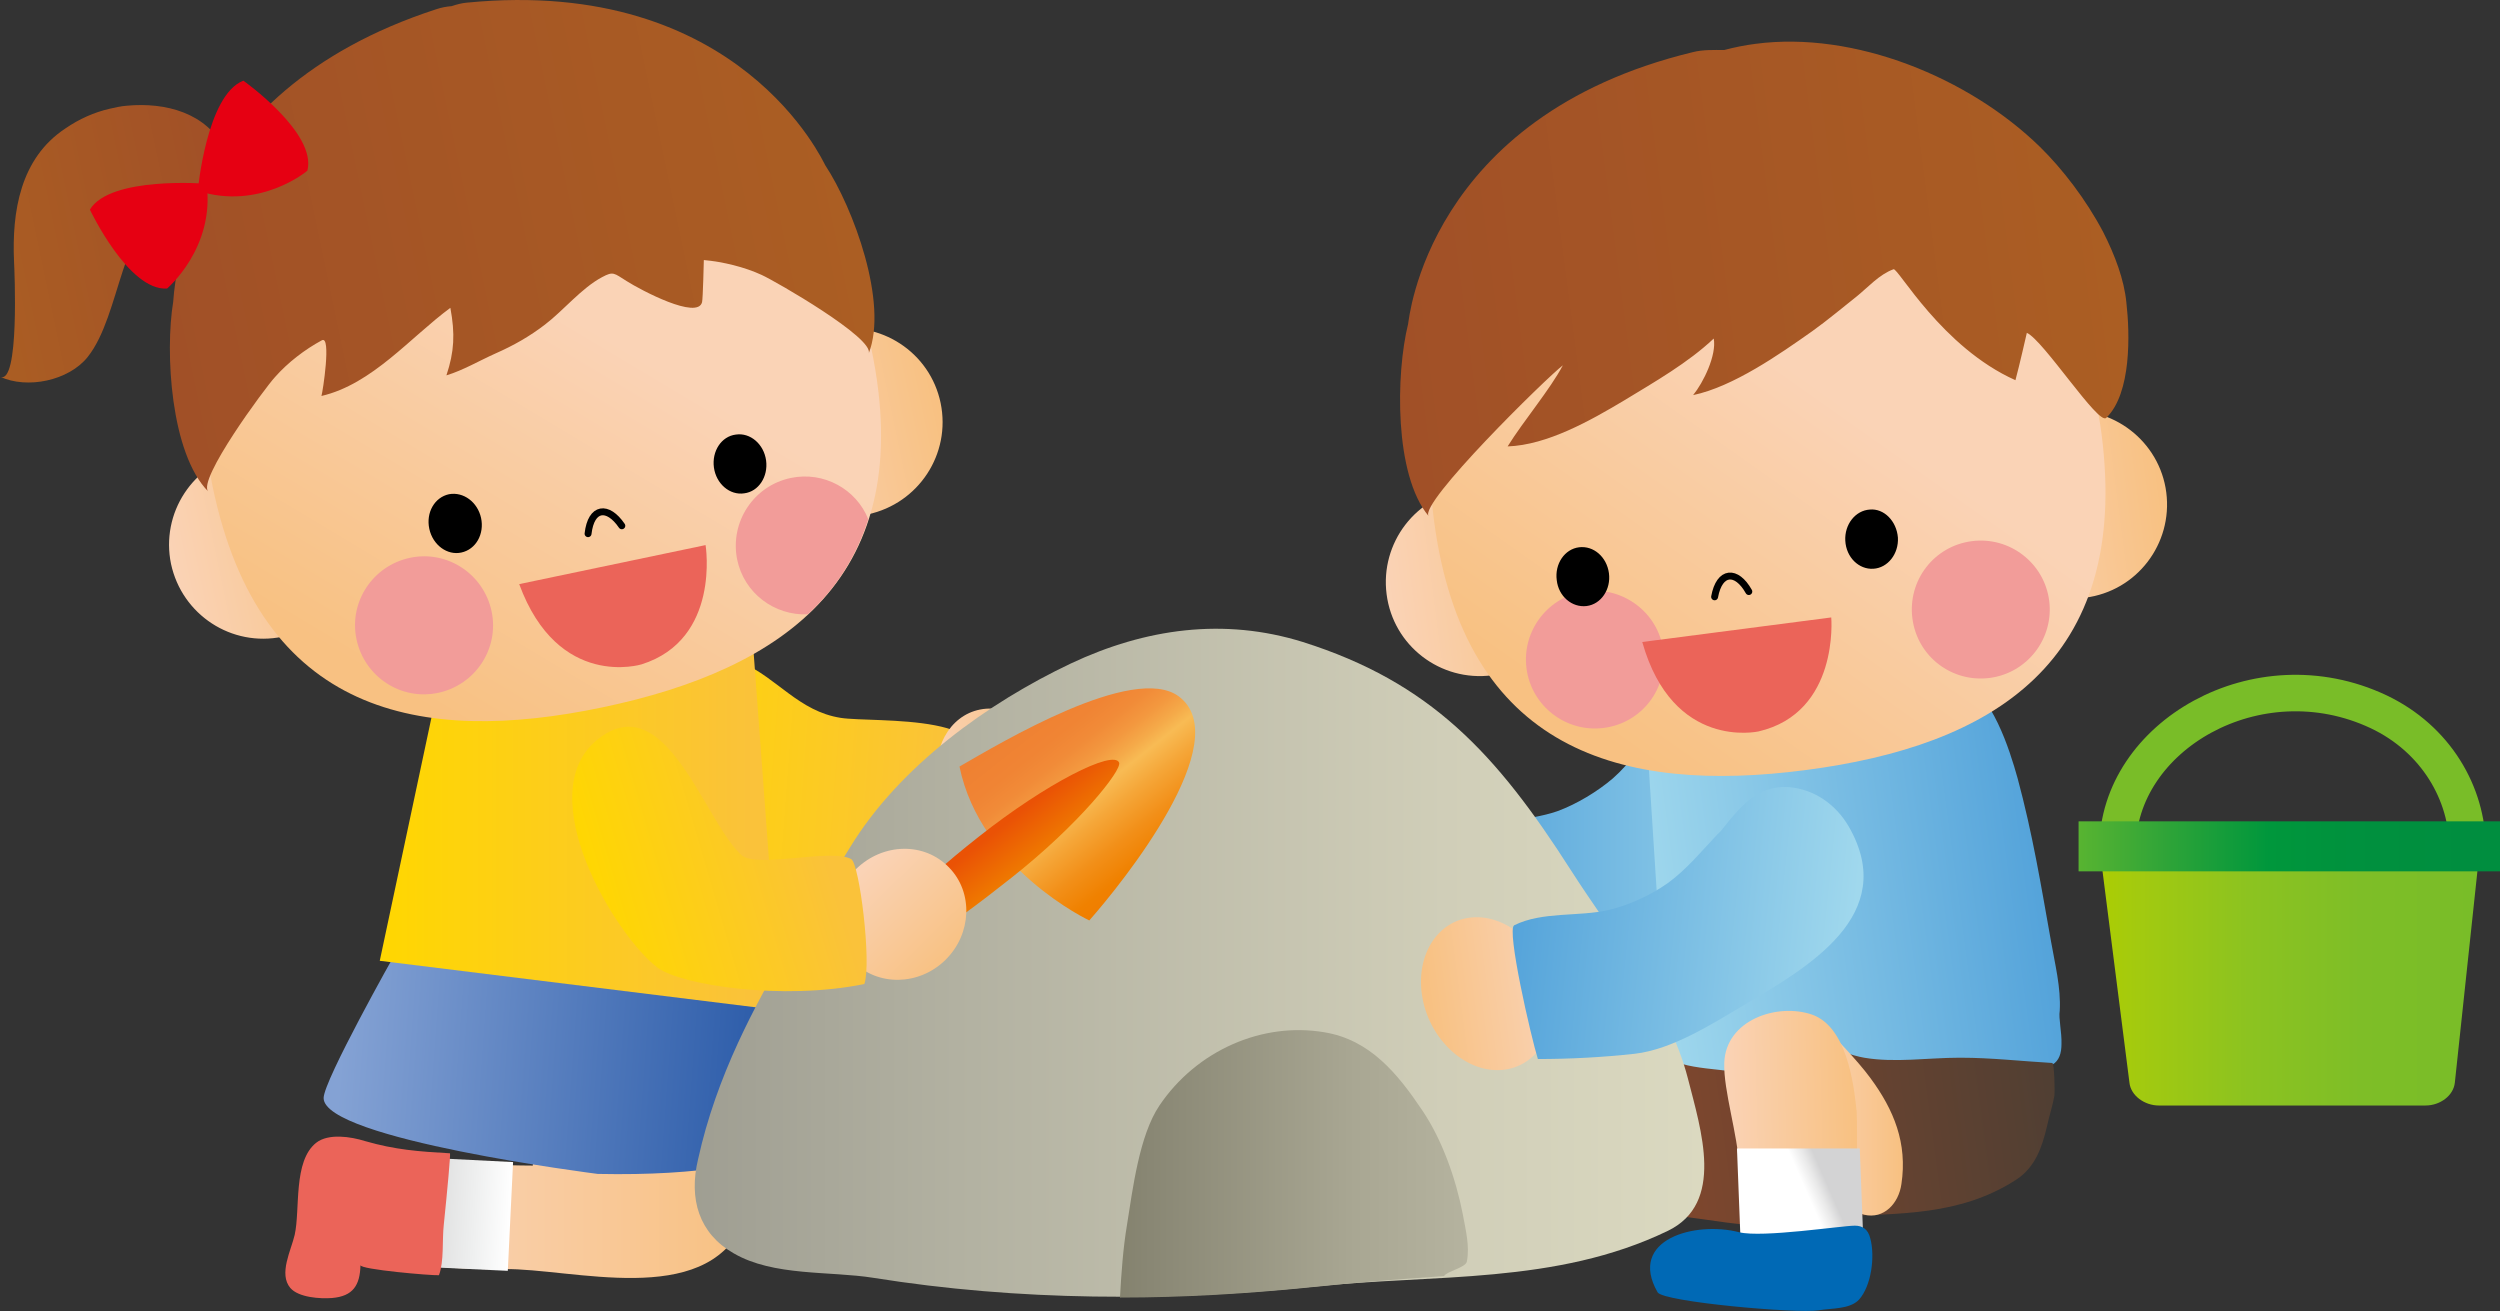<svg version="1.1" id="レイヤー_1" xmlns="http://www.w3.org/2000/svg" xmlns:xlink="http://www.w3.org/1999/xlink" width="570.1px" height="299px" viewBox="0 0 570.1 299">
<rect x="0" y="0" width="570.1" height="299" fill="#333333" stroke="none"/>
<style type="text/css">
	.st0{fill:url(#SVGID_1_);}
	.st1{fill:url(#SVGID_2_);}
	.st2{fill:url(#SVGID_3_);}
	.st3{fill:url(#SVGID_4_);}
	.st4{fill:url(#SVGID_5_);}
	.st5{fill:url(#SVGID_6_);}
	.st6{fill:url(#SVGID_7_);}
	.st7{fill:url(#SVGID_8_);}
	.st8{fill:url(#SVGID_9_);}
	.st9{fill:url(#SVGID_10_);}
	.st10{fill:#F29C99;}
	.st11{fill:none;stroke:#000000;stroke-width:1.578;stroke-linecap:round;stroke-linejoin:round;stroke-miterlimit:10;}
	.st12{fill:#EB6459;}
	.st13{fill:url(#SVGID_11_);}
	.st14{fill:#E60012;}
	.st15{fill:url(#SVGID_12_);}
	.st16{fill:url(#SVGID_13_);}
	.st17{fill:url(#SVGID_14_);}
	.st18{fill:url(#SVGID_15_);}
	.st19{fill:url(#SVGID_16_);}
	.st20{fill:url(#SVGID_17_);}
	.st21{fill:url(#SVGID_18_);}
	.st22{fill:url(#SVGID_19_);}
	.st23{fill:url(#SVGID_20_);}
	.st24{fill:url(#SVGID_21_);}
	.st25{fill:url(#SVGID_22_);}
	.st26{fill:#0069B5;}
	.st27{fill:url(#SVGID_23_);}
	.st28{fill:url(#SVGID_24_);}
	.st29{fill:url(#SVGID_25_);}
	.st30{fill:url(#SVGID_26_);}
	.st31{fill:url(#SVGID_27_);}
	.st32{fill:url(#SVGID_28_);}
	.st33{fill:url(#SVGID_29_);}
	.st34{fill:url(#SVGID_30_);}
	.st35{fill:none;stroke:#79BD28;stroke-width:8.323;stroke-linecap:round;stroke-linejoin:round;stroke-miterlimit:10;}
	.st36{fill:url(#SVGID_31_);}
	.st37{fill:url(#SVGID_32_);}
</style>
<g>
	<linearGradient id="SVGID_1_" gradientUnits="userSpaceOnUse" x1="91.949" y1="257.382" x2="171.235" y2="257.382">
		<stop  offset="0" style="stop-color:#FAD3B6"/>
		<stop  offset="0.982" style="stop-color:#F8C182"/>
	</linearGradient>
	<path class="st0" d="M163.7,243.7c-2-4-4.2-7.3-6.7-10.1c-10.5-11.7-25.1-13-42.5-6c1.1,3,10.4,5.8,10.4,5.4
		c0.4,2.5,0.7,5.3,1.4,7.9c0.5,1.8,6.3,20.3,5.4,21.1c-2,1.7-9.9,1.7-10,2c-0.1,0.6-0.2,1.2-0.2,1.8c-7.2,0-15-0.7-21.9,0.8
		c-10,2.2-10.4,21.2-0.4,22.2c4.5,0.5,11.1,0.7,15.7,0.6c15.6-0.2,45.6,9,54.5-10.2C174.2,268.6,168.5,253.3,163.7,243.7z"/>
	<g>

			<linearGradient id="SVGID_2_" gradientUnits="userSpaceOnUse" x1="3016.896" y1="-361.524" x2="3044.322" y2="-361.524" gradientTransform="matrix(-1.047 0.251 0.233 0.973 3586.835 -201.061)">
			<stop  offset="0" style="stop-color:#FAD3B6"/>
			<stop  offset="0.982" style="stop-color:#F8C182"/>
		</linearGradient>
		<path class="st1" d="M314.8,209.4c2.8,9.4,11.6,15.8,19.6,14.4c8-1.4,12.3-10.2,9.5-19.6c-2.8-9.4-11.6-15.8-19.6-14.4
			C316.3,191.3,312.1,200,314.8,209.4z"/>

			<linearGradient id="SVGID_3_" gradientUnits="userSpaceOnUse" x1="2575.28" y1="-60.57" x2="2653.707" y2="-60.57" gradientTransform="matrix(-1 -1.800000e-03 -1.800000e-03 1 2987.357 251.94)">
			<stop  offset="0" style="stop-color:#A0D8ED"/>
			<stop  offset="1" style="stop-color:#54A3DA"/>
		</linearGradient>
		<path class="st2" d="M379.4,163.2c-0.5,0.7-0.9,1.4-1.4,2c-3.2,4.2-6.2,8.8-10.2,12.3c-3.5,3-8.3,5.9-12.7,7.5
			c-6.6,2.3-15.1,1.9-21.1,5.7c-1.7,1.1,6.4,24.9,8.5,29.7c7.3-0.7,14.7-1.9,21.9-3.5c8.5-1.9,16.8-8.6,23.7-13.6
			c13.6-10,33.2-24.1,19.6-42.9c-3.3-4.6-8.6-7.7-14.4-7.5C386.3,153.1,382.9,157.8,379.4,163.2z"/>
	</g>

		<linearGradient id="SVGID_4_" gradientUnits="userSpaceOnUse" x1="3132.513" y1="286.223" x2="3213.535" y2="286.223" gradientTransform="matrix(-0.997 -7.500000e-02 -7.500000e-02 0.997 3367.412 127.788)">
		<stop  offset="6.666670e-02" style="stop-color:#FAC23A"/>
		<stop  offset="1" style="stop-color:#FFD700"/>
	</linearGradient>
	<path class="st3" d="M152.8,156.5c6-4.3,9.3-8.5,16.4-5.4c8.1,3.6,13,11.1,22.5,12.6c7.5,1.2,40.4-1.5,28.3,14.5
		c-6.3,8.3-24.5,20.9-35.5,21c-12,0.1-47.3-13.9-42.4-33.3c1.6-6.1,4.7-5.8,9.2-8.6C151.8,157.2,152.3,156.8,152.8,156.5z"/>

		<linearGradient id="SVGID_5_" gradientUnits="userSpaceOnUse" x1="-924.209" y1="400.408" x2="-807.431" y2="400.408" gradientTransform="matrix(0.997 7.300000e-02 -7.300000e-02 0.997 1025.53 -92.087)">
		<stop  offset="2.424240e-02" style="stop-color:#84A2D4"/>
		<stop  offset="0.988" style="stop-color:#1D50A2"/>
	</linearGradient>
	<path class="st4" d="M90.1,217.5c0,0-16.3,28.9-16.3,32.9c0,9.4,62.5,17.3,62.5,17.3c48.3,1,54.2-12.8,54.2-12.8
		c-3.4-3.4-17.2-25.9-17.2-25.9l-75.1-11"/>

		<linearGradient id="SVGID_6_" gradientUnits="userSpaceOnUse" x1="3313.428" y1="186.643" x2="3404.722" y2="186.643" gradientTransform="matrix(-1 0 0 1 3491.357 0)">
		<stop  offset="6.666670e-02" style="stop-color:#FAC23A"/>
		<stop  offset="1" style="stop-color:#FFD700"/>
	</linearGradient>
	<polygon class="st5" points="86.6,219.1 177.9,230.4 171.5,144 102.8,142.9 	"/>
	<g>

			<linearGradient id="SVGID_7_" gradientUnits="userSpaceOnUse" x1="2801.879" y1="-471.147" x2="2863.274" y2="-471.147" gradientTransform="matrix(-0.979 0.205 0.205 0.979 2893.812 -64.927)">
			<stop  offset="0" style="stop-color:#A15027"/>
			<stop  offset="1" style="stop-color:#AB5E23"/>
		</linearGradient>
		<path class="st6" d="M25,24.8c-3.5,0.8-6.9,2.3-10.1,4.5C4.6,36.1,2.7,48.3,3.2,59.6C3.3,61.5,4.5,88,0,85.9
			c6.2,2.9,15.7,0.9,20-4.5c7.7-9.7,7.3-30.8,19.4-36.6c6.3-3.1,17.5,0.9,11.9-10.6C47.2,25.7,37.7,23.3,29,24.1
			C27.6,24.2,26.3,24.5,25,24.8z"/>

			<linearGradient id="SVGID_8_" gradientUnits="userSpaceOnUse" x1="-302.67" y1="-395.636" x2="-259.84" y2="-395.636" gradientTransform="matrix(0.979 -0.205 0.205 0.979 416.36 453.826)">
			<stop  offset="0" style="stop-color:#FAD3B6"/>
			<stop  offset="0.982" style="stop-color:#F8C182"/>
		</linearGradient>
		<path class="st7" d="M81,119.8c2.4,11.6-5,22.9-16.6,25.4c-11.6,2.4-22.9-5-25.4-16.6c-2.4-11.6,5-22.9,16.6-25.4
			C67.2,100.8,78.5,108.2,81,119.8z"/>

			<linearGradient id="SVGID_9_" gradientUnits="userSpaceOnUse" x1="-166.266" y1="-395.632" x2="-123.428" y2="-395.632" gradientTransform="matrix(0.979 -0.205 0.205 0.979 416.36 453.826)">
			<stop  offset="0" style="stop-color:#FAD3B6"/>
			<stop  offset="0.982" style="stop-color:#F8C182"/>
		</linearGradient>
		<path class="st8" d="M214.5,91.9c2.4,11.6-5,22.9-16.6,25.4c-11.6,2.4-22.9-5-25.4-16.6c-2.4-11.6,5-22.9,16.6-25.4
			C200.7,72.9,212.1,80.3,214.5,91.9z"/>

			<linearGradient id="SVGID_10_" gradientUnits="userSpaceOnUse" x1="-196.842" y1="-427.79" x2="-261.495" y2="-357.749" gradientTransform="matrix(0.979 -0.205 0.205 0.979 416.36 453.826)">
			<stop  offset="0" style="stop-color:#FAD3B6"/>
			<stop  offset="0.982" style="stop-color:#F8C182"/>
		</linearGradient>
		<path class="st9" d="M198.7,79.5c10.9,52-19.8,73.1-61.3,81.8c-41.5,8.7-78.1,1.7-88.9-50.3C40,70.1,66.7,30,108.1,21.3
			C149.6,12.7,190.2,38.7,198.7,79.5z"/>
		<path class="st10" d="M112.1,139.4c1.8,8.5-3.7,16.8-12.2,18.6c-8.5,1.8-16.8-3.7-18.6-12.2c-1.8-8.5,3.7-16.8,12.2-18.6
			C102,125.4,110.3,130.9,112.1,139.4z"/>
		<g>
			<path class="st11" d="M134.1,121.7c0.7-6.1,4.5-6.5,7.7-1.8"/>
			<g>
				<path d="M109.7,118.1c0.8,3.7-1.2,7.2-4.5,7.9c-3.2,0.7-6.5-1.7-7.3-5.4c-0.8-3.7,1.2-7.2,4.5-7.9
					C105.7,112.1,108.9,114.5,109.7,118.1z"/>
				<path d="M174.7,105c0.5,3.7-1.7,7.1-5,7.5c-3.3,0.5-6.4-2.2-6.9-5.9c-0.5-3.7,1.7-7.1,5-7.5C171.1,98.6,174.2,101.3,174.7,105z"
					/>
			</g>
			<path class="st12" d="M118.4,133.2l42.5-8.9c0,0,3.5,21.5-14.6,27.2C146.3,151.5,127.3,157.4,118.4,133.2z"/>
		</g>

			<linearGradient id="SVGID_11_" gradientUnits="userSpaceOnUse" x1="-294.625" y1="-458.566" x2="-133.279" y2="-458.566" gradientTransform="matrix(0.979 -0.205 0.205 0.979 416.36 453.826)">
			<stop  offset="0" style="stop-color:#A15027"/>
			<stop  offset="1" style="stop-color:#AB5E23"/>
		</linearGradient>
		<path class="st13" d="M188.2,37.7c-0.4-0.6-19.5-43.2-81.7-37.1c-1.2,0.1-2.3,0.4-3.5,0.8c-1.2,0.1-2.3,0.3-3.5,0.7
			c-59.4,19.3-59.8,66.1-60,66.7c-1.9,11.5-0.6,34.6,8,43.3c-2.6-2.6,12.9-23.6,15.2-26.1c2.9-3.3,6.8-6.3,10.7-8.4
			c2.2-1.2,0.2,11.8-0.1,12.7c11.6-2.7,20.3-13.4,29.4-20.1c1.1,5.9,0.9,10-0.9,15.4c3.9-1.2,7.4-3.3,11.2-5
			c4.1-1.8,7.8-3.9,11.3-6.6c4.2-3.2,8.3-8.3,13-10.8c2.6-1.4,2.7-0.9,5.6,0.9c3.3,2.1,16.2,8.9,17.2,4.8c0.2-0.8,0.4-9.6,0.4-9.6
			c4.4,0.4,9.3,1.6,13.2,3.4c3.1,1.4,25.7,14.4,24.4,17.9C202.6,69.1,194.6,47.4,188.2,37.7z"/>
		<g>
			<path class="st14" d="M47.1,41.9c0,0-22-1.8-26.6,5.9c0,0,8.8,18.6,17.6,18C38.1,65.8,49.1,56.5,47.1,41.9z"/>
			<path class="st14" d="M45.1,43.5c0,0,2-21.9,10.4-25.1c0,0,16.8,11.9,14.6,20.5C70.2,38.9,59.2,48.1,45.1,43.5z"/>
		</g>
		<path class="st10" d="M180.3,109c-8.5,1.8-13.9,10.1-12.2,18.6c1.6,7.7,8.5,12.8,16.1,12.5c6.3-5.8,11-13,13.8-21.7
			C195.3,111.6,187.9,107.4,180.3,109z"/>
	</g>

		<linearGradient id="SVGID_12_" gradientUnits="userSpaceOnUse" x1="-802.453" y1="-99.427" x2="-773.314" y2="-99.427" gradientTransform="matrix(0.878 -0.171 0.223 0.973 940.968 138.303)">
		<stop  offset="0" style="stop-color:#FAD3B6"/>
		<stop  offset="0.982" style="stop-color:#F8C182"/>
	</linearGradient>
	<path class="st15" d="M239.7,174.2c1.9,8.2-2.3,16-9.4,17.4c-7.1,1.4-14.3-4.2-16.2-12.4c-1.9-8.2,2.3-16,9.4-17.4
		C230.5,160.4,237.8,165.9,239.7,174.2z"/>

		<linearGradient id="SVGID_13_" gradientUnits="userSpaceOnUse" x1="180.862" y1="278.906" x2="206.66" y2="278.906" gradientTransform="matrix(0.999 4.890000e-02 -5.090000e-02 1.04 -75.777 -22.808)">
		<stop  offset="0" style="stop-color:#D3D3D4"/>
		<stop  offset="0.247" style="stop-color:#DBDBDB"/>
		<stop  offset="0.669" style="stop-color:#EEEFEF"/>
		<stop  offset="1" style="stop-color:#FFFFFF"/>
	</linearGradient>
	<polygon class="st16" points="115.8,289.8 90.1,288.6 91.3,263.7 117,265 	"/>
	<path class="st12" d="M101.2,279.3c-0.4,3.5,0.1,8.3-1.1,11.5c-1.7,0.1-18-1.3-17.9-2.3c-0.1,4.6-1.7,7.1-6.5,7.5
		c-2.7,0.2-7.6-0.1-9.5-2.3c-2.7-3.2,0.2-8.6,1-12.1c1.3-5.8-0.4-16.8,4.9-21c2.8-2.2,7.9-1.4,11.1-0.4c6.9,2,12.3,2.4,19.4,2.8
		C102.8,263,102,271.5,101.2,279.3z"/>

		<linearGradient id="SVGID_14_" gradientUnits="userSpaceOnUse" x1="155.437" y1="-6.749" x2="246.553" y2="-6.749" gradientTransform="matrix(0.991 -0.133 0.133 0.991 222.082 236.367)">
		<stop  offset="0" style="stop-color:#A0D8ED"/>
		<stop  offset="1" style="stop-color:#54A3DA"/>
	</linearGradient>
	<path class="st17" d="M470.1,238.1c0,2-0.5,3.8-2.1,4.7c-1.6,0.9-4.5-0.3-6.3-0.4c-2.8-0.3-5.7-0.2-8.5-0.5
		c-7.7-0.8-16.1,0.1-23.8,1c-3.4,0.4-48.7,4.9-48.6,7.2c0,0-5.4-83.9-5.4-84.2c0-0.2,51.8-6.9,56.9-8.7c4.9-1.7,9.7-5.1,14.9-2.4
		c7.1,3.6,11,15.9,12.9,22.7c3.4,12.6,5.3,24.2,7.6,37.1c0.9,5.2,2.3,10.6,2,15.9C469.4,232.2,470.2,235.4,470.1,238.1z"/>
	<g>

			<linearGradient id="SVGID_15_" gradientUnits="userSpaceOnUse" x1="93.252" y1="-174.098" x2="136.107" y2="-174.098" gradientTransform="matrix(0.992 -0.13 0.13 0.992 246.307 320.239)">
			<stop  offset="0" style="stop-color:#FAD3B6"/>
			<stop  offset="0.982" style="stop-color:#F8C182"/>
		</linearGradient>
		<path class="st18" d="M358.7,130c1.5,11.7-6.7,22.5-18.5,24c-11.7,1.5-22.5-6.7-24-18.5c-1.5-11.7,6.7-22.5,18.5-24
			C346.4,110,357.2,118.2,358.7,130z"/>

			<linearGradient id="SVGID_16_" gradientUnits="userSpaceOnUse" x1="229.667" y1="-174.1" x2="272.517" y2="-174.1" gradientTransform="matrix(0.992 -0.13 0.13 0.992 246.307 320.239)">
			<stop  offset="0" style="stop-color:#FAD3B6"/>
			<stop  offset="0.982" style="stop-color:#F8C182"/>
		</linearGradient>
		<path class="st19" d="M494,112.3c1.5,11.7-6.7,22.5-18.5,24c-11.7,1.5-22.5-6.7-24-18.5c-1.5-11.7,6.7-22.5,18.5-24
			C481.7,92.3,492.5,100.6,494,112.3z"/>

			<linearGradient id="SVGID_17_" gradientUnits="userSpaceOnUse" x1="199.099" y1="-206.253" x2="134.447" y2="-136.214" gradientTransform="matrix(0.992 -0.13 0.13 0.992 246.307 320.239)">
			<stop  offset="0" style="stop-color:#FAD3B6"/>
			<stop  offset="0.982" style="stop-color:#F8C182"/>
		</linearGradient>
		<path class="st20" d="M479.2,98.7c6.9,52.7-25.3,71.4-67.4,76.9c-42,5.5-77.9-4.3-84.8-57c-5.4-41.3,24.3-79.3,66.3-84.7
			C435.4,28.4,473.8,57.4,479.2,98.7z"/>
		<path class="st10" d="M379.3,148.4c1.1,8.6-4.9,16.5-13.6,17.6c-8.6,1.1-16.5-5-17.6-13.6c-1.1-8.6,5-16.5,13.6-17.6
			C370.3,133.8,378.2,139.8,379.3,148.4z"/>
		<path class="st10" d="M467.3,137c1.1,8.6-5,16.5-13.6,17.6c-8.6,1.1-16.5-4.9-17.6-13.6c-1.1-8.6,4.9-16.5,13.6-17.6
			C458.3,122.3,466.2,128.4,467.3,137z"/>

			<linearGradient id="SVGID_18_" gradientUnits="userSpaceOnUse" x1="101.32" y1="-239.17" x2="269.118" y2="-239.17" gradientTransform="matrix(0.992 -0.13 0.13 0.992 246.307 320.239)">
			<stop  offset="0" style="stop-color:#A15027"/>
			<stop  offset="1" style="stop-color:#AB5E23"/>
		</linearGradient>
		<path class="st21" d="M479.6,52.9c-3.9-7.4-9.3-14.4-14.4-19.4C449,17.7,422.9,7,400.3,10c-2.4,0.3-4.8,0.8-7.1,1.4
			c-2.4,0-4.9-0.1-7.2,0.5c-60.7,14.7-64.7,61.3-64.9,62c-2.8,11.3-3.2,34.4,4.7,43.8c-2.4-2.8,26.9-31.6,30.6-34.4
			c-2.9,5.5-9,12.7-12.6,18.5c9-0.3,18.9-5.9,26.6-10.5c6.9-4.2,14.6-8.6,20.4-14.1c0.7,3.8-2.4,10.1-4.7,12.9
			c9.1-1.9,19.7-9.3,27.2-14.6c3.5-2.5,6.8-5.3,10.1-7.9c2.5-2,5.1-5,8.4-6.2c1-0.4,11,17.8,27.8,25.3c0.9-3.3,2.6-10.8,2.6-10.8
			c3.8,1.7,16.3,21.1,18.1,19.4c5.8-5.6,5.4-19.3,4.6-26.3C484.4,63.8,482.3,58.2,479.6,52.9z"/>
		<g>
			<path class="st11" d="M391,136.1c1.1-6,5-6.2,7.8-1.2"/>
			<g>
				<path d="M366.9,130.7c0.5,3.7-1.8,7.1-5.1,7.5c-3.3,0.4-6.4-2.2-6.8-5.9c-0.5-3.7,1.8-7.1,5.1-7.5
					C363.4,124.4,366.4,127,366.9,130.7z"/>
				<path d="M432.8,122.6c0.2,3.7-2.3,6.9-5.6,7.1c-3.3,0.2-6.2-2.6-6.4-6.4c-0.2-3.7,2.3-6.9,5.6-7.1
					C429.6,115.9,432.5,118.8,432.8,122.6z"/>
			</g>
			<path class="st12" d="M374.5,146.4l43.1-5.6c0,0,1.9,21.7-16.6,26C400.9,166.8,381.5,171.2,374.5,146.4z"/>
		</g>
	</g>

		<linearGradient id="SVGID_19_" gradientUnits="userSpaceOnUse" x1="137.062" y1="43.41" x2="243.139" y2="43.41" gradientTransform="matrix(0.991 -0.133 0.133 0.991 222.082 236.367)">
		<stop  offset="0" style="stop-color:#88482C"/>
		<stop  offset="1" style="stop-color:#503F33"/>
	</linearGradient>
	<path class="st22" d="M447.1,241.2c-0.1,0-0.2,0-0.3,0c-7.1,0-14.7,1.2-21.7,0c-2.9-0.5-5.8-1.8-8.7-2.3c-6.3-1.2-8.7-0.1-13.6,3.5
		c-2.8,2-4.7,2.3-8.1,1.9c-3.5-0.5-7.8-0.7-11.2-1.7c-3.8-1.1-6.9-4.2-10.3-5.7c-1.8-0.8-5.4-2.1-7-0.3c-1.4,1.5-0.6,7.8-1.2,10
		c-1.7,5.9-2.3,17.4,0.8,23.3c3.2,6,12.6,6.8,18.6,7.6c6.3,0.8,12.5,2,18.8,2c5.4,0,10.4-1.9,15.8-2.1c14-0.7,28-0.1,40.8-8.4
		c4.3-2.8,5.9-7.4,7-12.2c0.5-2.3,1.3-4.7,1.7-7c0.1-0.6,0-7.3-0.5-7.4C461,242,454.1,241.2,447.1,241.2z"/>
	<linearGradient id="SVGID_20_" gradientUnits="userSpaceOnUse" x1="411.621" y1="255.753" x2="433.925" y2="255.753">
		<stop  offset="0" style="stop-color:#FAD3B6"/>
		<stop  offset="0.982" style="stop-color:#F8C182"/>
	</linearGradient>
	<path class="st23" d="M416.5,234.4c1.6,1.9,7,7.3,10,11.4c5.4,7.3,8.5,14.9,7.1,24.2c-0.6,4.4-4,8.1-8.5,7
		c-4.4-1.1-9.6-8.6-11.1-12.7c-2.1-5.8-2-13.2-2.4-19.2c-0.3-4.5,1.6-7.1,4.6-9.9"/>
	<g>

			<linearGradient id="SVGID_21_" gradientUnits="userSpaceOnUse" x1="-379.226" y1="-520.999" x2="-349.207" y2="-520.999" gradientTransform="matrix(1 -2.360000e-02 2.360000e-02 1 784.861 768.853)">
			<stop  offset="0" style="stop-color:#FAD3B6"/>
			<stop  offset="0.982" style="stop-color:#F8C182"/>
		</linearGradient>
		<path class="st24" d="M423.3,282.4l-26,0.1c-0.3-5.5-0.5-10.9-0.7-16.4c-0.3-7.3-3.6-17.4-3.4-23.7c0.3-9.8,12.1-13.8,20.1-11
			c7.7,2.8,9.4,15.2,10.1,22.1C423.6,255.9,423.4,282.4,423.3,282.4z"/>

			<linearGradient id="SVGID_22_" gradientUnits="userSpaceOnUse" x1="143.752" y1="-2900.355" x2="142.081" y2="-2904.81" gradientTransform="matrix(-2.810000e-02 -1 1.078 -2.970000e-02 3547.238 327.447)">
			<stop  offset="0" style="stop-color:#D3D3D4"/>
			<stop  offset="0.44" style="stop-color:#E9E9E9"/>
			<stop  offset="1" style="stop-color:#FFFFFF"/>
		</linearGradient>
		<polygon class="st25" points="424.9,282.5 396.9,282.5 396.1,261.9 424.1,261.9 		"/>
		<path class="st26" d="M423,279.5c-3,0-21.1,2.8-26.4,1.5c-10-2.6-25.5,1.6-18.6,13.7c1.3,2.2,31.9,4.9,36.7,4.1
			c2.9-0.5,7.1-0.2,9.2-2.4c2.9-3.2,3.7-10,2.6-14C426,280.3,424.7,279.5,423,279.5z"/>
	</g>
	<g>
		<linearGradient id="SVGID_23_" gradientUnits="userSpaceOnUse" x1="158.153" y1="219.619" x2="388.503" y2="219.619">
			<stop  offset="0" style="stop-color:#9F9E92"/>
			<stop  offset="0.26" style="stop-color:#B2B1A1"/>
			<stop  offset="0.744" style="stop-color:#D0CEB8"/>
			<stop  offset="1" style="stop-color:#DBD9C0"/>
		</linearGradient>
		<path class="st27" d="M168.3,237.8c7.1-15.4,16.1-29.2,25.5-44.5c11.3-18.6,31.6-33.1,50.4-42c17-8,34.9-10.5,52.9-4.9
			c29.1,9.2,44.1,25.4,61.1,52c9.2,14.4,22.3,30.4,26.7,47.5c3,11.8,8.5,28.5-4.6,34.8c-25.5,12.3-53.3,9.8-80.7,12.7
			c-33.2,3.4-67.3,3.3-100.4-2c-10-1.6-22.8-0.3-31.9-5.6c-7.9-4.5-10.3-12.4-8.1-21.5C161.3,254.8,164.5,246.1,168.3,237.8z"/>
		<linearGradient id="SVGID_24_" gradientUnits="userSpaceOnUse" x1="255.317" y1="265.377" x2="334.659" y2="265.377">
			<stop  offset="0" style="stop-color:#84826E"/>
			<stop  offset="7.019967e-02" style="stop-color:#888673"/>
			<stop  offset="0.678" style="stop-color:#A9A793"/>
			<stop  offset="1" style="stop-color:#B5B39F"/>
		</linearGradient>
		<path class="st28" d="M299.4,293.5c11.2-1.2,18.7-1.7,29.9-2.5c0.6-1.1,4.9-1.9,5.2-3.3c0.7-3.6-0.3-7.3-0.9-10.7
			c-1.6-8.2-4.7-17-9.2-23.7c-5.7-8.5-12-16.2-22.4-17.9c-14.1-2.4-29.1,4.1-37.6,16.7c-4.6,6.8-6.1,19.1-7.4,27.2
			c-0.9,5.4-1.3,11.1-1.6,16.6C270.1,295.9,284.8,295,299.4,293.5z"/>
	</g>
	<g>

			<linearGradient id="SVGID_25_" gradientUnits="userSpaceOnUse" x1="1302.461" y1="-3946.865" x2="1348.365" y2="-3946.865" gradientTransform="matrix(-0.619 -0.785 0.785 -0.619 4170.998 -1223.281)">
			<stop  offset="0" style="stop-color:#EF7C00"/>
			<stop  offset="0.103" style="stop-color:#F08100"/>
			<stop  offset="0.24" style="stop-color:#F28F18"/>
			<stop  offset="0.395" style="stop-color:#F5A638"/>
			<stop  offset="0.515" style="stop-color:#F8BB54"/>
			<stop  offset="0.577" style="stop-color:#F5AA49"/>
			<stop  offset="0.659" style="stop-color:#F3983F"/>
			<stop  offset="0.749" style="stop-color:#F18B38"/>
			<stop  offset="0.852" style="stop-color:#F08434"/>
			<stop  offset="1" style="stop-color:#EF8132"/>
		</linearGradient>
		<path class="st29" d="M248.4,209.9c0,0-24.8-11.7-29.6-35.1c9.4-5.4,39.7-23.6,50-16C282.2,168.8,255.9,201.4,248.4,209.9z"/>

			<linearGradient id="SVGID_26_" gradientUnits="userSpaceOnUse" x1="1255.369" y1="-3973.238" x2="1269.135" y2="-3973.238" gradientTransform="matrix(-0.538 -0.682 0.785 -0.619 4028.529 -1404.105)">
			<stop  offset="5.454550e-02" style="stop-color:#EF7C00"/>
			<stop  offset="1" style="stop-color:#EA5205"/>
		</linearGradient>
		<path class="st30" d="M223.2,190.8c15.4-12.2,30.7-19.9,32-16.9c0.7,1.7-9.1,14.1-24.6,26.3c-15.4,12.2-24.3,18-27.1,14.4
			C200.7,211.1,207.7,203,223.2,190.8z"/>
	</g>

		<linearGradient id="SVGID_27_" gradientUnits="userSpaceOnUse" x1="1789.865" y1="1301.156" x2="1819.011" y2="1301.156" gradientTransform="matrix(0.7 0.715 -0.715 0.7 -127.039 -1991.097)">
		<stop  offset="0" style="stop-color:#FAD3B6"/>
		<stop  offset="0.982" style="stop-color:#F8C182"/>
	</linearGradient>
	<path class="st31" d="M215.6,218.9c-6,5.9-15.5,6.1-21.1,0.3c-5.6-5.7-5.3-15.2,0.8-21.1c6.1-5.9,15.5-6.1,21.1-0.3
		C222,203.5,221.6,213,215.6,218.9z"/>

		<linearGradient id="SVGID_28_" gradientUnits="userSpaceOnUse" x1="3730.401" y1="-318.796" x2="3789.117" y2="-318.796" gradientTransform="matrix(-0.96 0.281 0.281 0.96 3862.144 -552.323)">
		<stop  offset="6.666670e-02" style="stop-color:#FAC23A"/>
		<stop  offset="1" style="stop-color:#FFD700"/>
	</linearGradient>
	<path class="st32" d="M150.6,168.9c7.5,6.6,13.1,21.3,18.5,26.1c3.5,3.1,20.4-1.6,25,0.9c1.9,1,4.7,23.8,3,28.5
		c-18.6,3.8-41.6,0.3-47.1-3.7c-9.6-7.2-29.3-39.6-13.7-52.1C141.8,164.2,146.5,165.3,150.6,168.9z"/>
	<g>

			<linearGradient id="SVGID_29_" gradientUnits="userSpaceOnUse" x1="2854.474" y1="-117.858" x2="2881.901" y2="-117.858" gradientTransform="matrix(-1.067 0.142 0.132 0.991 3415.875 -63.831)">
			<stop  offset="0" style="stop-color:#FAD3B6"/>
			<stop  offset="0.982" style="stop-color:#F8C182"/>
		</linearGradient>
		<path class="st33" d="M324.4,227.7c1.8,9.6,9.9,16.9,18,16.3c8.1-0.6,13.2-8.9,11.4-18.5c-1.8-9.6-9.9-16.9-18-16.3
			C327.7,209.8,322.6,218.1,324.4,227.7z"/>

			<linearGradient id="SVGID_30_" gradientUnits="userSpaceOnUse" x1="2349.012" y1="134.46" x2="2427.453" y2="134.46" gradientTransform="matrix(-0.995 -0.104 -0.104 0.995 2773.637 325.966)">
			<stop  offset="0" style="stop-color:#A0D8ED"/>
			<stop  offset="1" style="stop-color:#54A3DA"/>
		</linearGradient>
		<path class="st34" d="M393.3,188.4c-0.5,0.7-1,1.3-1.6,1.8c-3.6,3.8-7.1,8.1-11.4,11.2c-3.8,2.7-8.8,5-13.4,6.1
			c-6.8,1.6-15.2,0.3-21.6,3.5c-1.8,0.9,3.8,25.4,5.4,30.5c7.4,0,14.8-0.4,22.1-1.2c8.6-1,17.6-6.8,24.9-11.1
			c14.5-8.6,35.5-20.5,23.9-40.7c-2.9-5-7.8-8.5-13.6-9C401.2,179,397.3,183.4,393.3,188.4z"/>
	</g>
	<g>
		<path class="st35" d="M562.7,193.4c0-12.4-7.2-24.9-20.3-31.1c-27.6-13-59.5,5.6-59.5,31.1"/>
		<g>

				<linearGradient id="SVGID_31_" gradientUnits="userSpaceOnUse" x1="1170.219" y1="-1842.925" x2="1172.449" y2="-1842.925" gradientTransform="matrix(38.456 0 0 -38.456 -44522.68 -70649.117)">
				<stop  offset="0" style="stop-color:#ABCD03"/>
				<stop  offset="9.118111e-02" style="stop-color:#A3CA0F"/>
				<stop  offset="0.388" style="stop-color:#8CC320"/>
				<stop  offset="0.686" style="stop-color:#7EBE27"/>
				<stop  offset="0.988" style="stop-color:#79BD28"/>
			</linearGradient>
			<path class="st36" d="M559.8,246.9c-0.3,2.9-3.3,5.2-6.7,5.2h-60.8c-3.3,0-6.4-2.3-6.7-5.2l-6.2-48.7c-0.3-2.9,2.1-5.2,5.4-5.2
				h74.7c3.4,0,5.8,2.3,5.5,5.2L559.8,246.9z"/>
		</g>
		<linearGradient id="SVGID_32_" gradientUnits="userSpaceOnUse" x1="474.014" y1="192.995" x2="570.107" y2="192.995">
			<stop  offset="0" style="stop-color:#58B431"/>
			<stop  offset="0.207" style="stop-color:#2FA438"/>
			<stop  offset="0.451" style="stop-color:#00973C"/>
			<stop  offset="0.697" style="stop-color:#00903E"/>
			<stop  offset="0.946" style="stop-color:#008E3F"/>
		</linearGradient>
		<rect x="474" y="187.3" class="st37" width="96.1" height="11.4"/>
	</g>
</g>
</svg>
